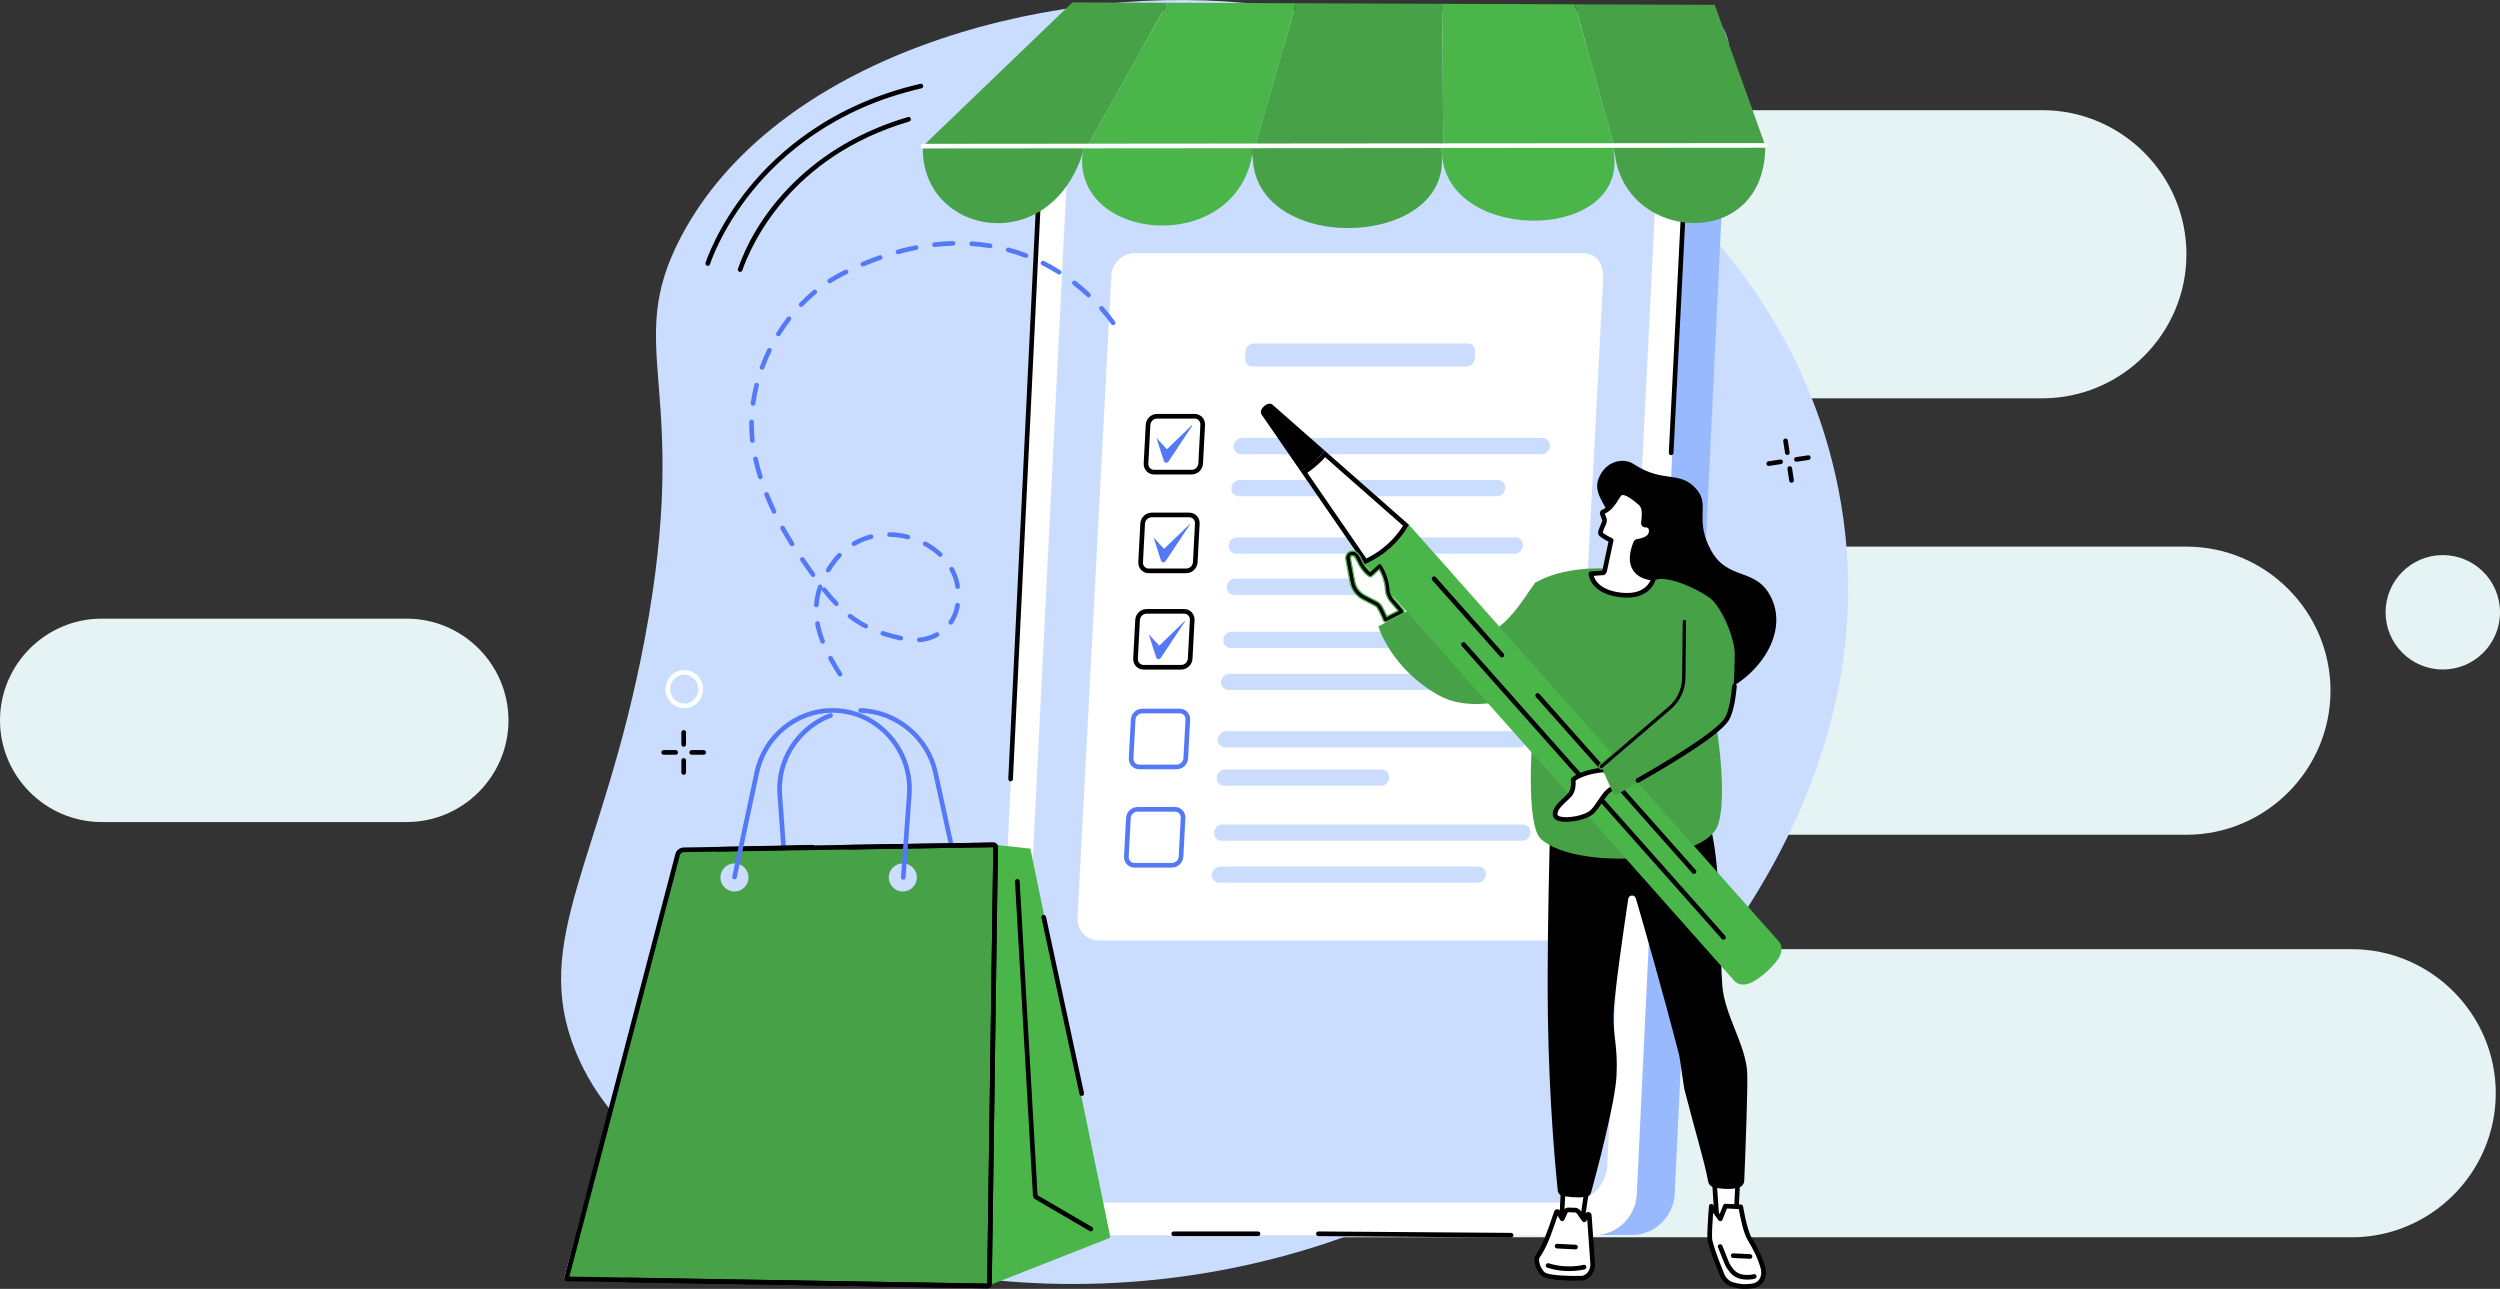 <?xml version="1.0" encoding="UTF-8"?>
<!DOCTYPE svg PUBLIC "-//W3C//DTD SVG 1.1//EN" "http://www.w3.org/Graphics/SVG/1.1/DTD/svg11.dtd">
<!-- Creator: CorelDRAW 2020 (64-Bit Versión de evaluación) -->
<svg xmlns="http://www.w3.org/2000/svg" xml:space="preserve" width="140.269mm" height="72.314mm" version="1.1" style="shape-rendering:geometricPrecision; text-rendering:geometricPrecision; image-rendering:optimizeQuality; fill-rule:evenodd; clip-rule:evenodd"
viewBox="0 0 13726.25 7076.33"
 xmlns:xlink="http://www.w3.org/1999/xlink"
 xmlns:xodm="http://www.corel.com/coreldraw/odm/2003">
 <rect x="0" y="0" width="13726.25" height="7076.33" fill="#333333" stroke="none"/>
 <defs>
  <style type="text/css">
   <![CDATA[
    .str0 {stroke:#47A147;stroke-width:7.46;stroke-miterlimit:10}
    .str1 {stroke:#4AB549;stroke-width:7.46;stroke-miterlimit:10}
    .fil0 {fill:#E5F3F5}
    .fil2 {fill:black;fill-rule:nonzero}
    .fil5 {fill:#47A147;fill-rule:nonzero}
    .fil6 {fill:#4AB549;fill-rule:nonzero}
    .fil7 {fill:#5479F7;fill-rule:nonzero}
    .fil4 {fill:#99B9FF;fill-rule:nonzero}
    .fil1 {fill:#CADDFF;fill-rule:nonzero}
    .fil3 {fill:white;fill-rule:nonzero}
   ]]>
  </style>
 </defs>
 <g id="Capa_x0020_1">
  <g id="_2086707927696">
   <path class="fil0" d="M13412.18 3047.68c173.46,0 314.07,140.61 314.07,314.08 0,173.46 -140.61,314.07 -314.07,314.07 -173.46,0 -314.07,-140.61 -314.07,-314.07 0,-173.47 140.61,-314.08 314.07,-314.08zm-8154.33 2163.64l7654.14 0c435.04,0 790.99,355.95 790.99,791l0 0c0,435.06 -355.95,791.01 -790.99,791.01l-7654.14 0c-435.04,0 -790.99,-355.95 -790.99,-791.01l0 0c0,-435.05 355.95,-791 790.99,-791zm-907.32 -2210.16l7654.14 0c435.04,0 790.99,355.95 790.99,791.01l0 0c0,435.05 -355.95,791 -790.99,791l-7654.14 0c-435.04,0 -790.99,-355.95 -790.99,-791l0 0c0,-435.06 355.95,-791.01 790.99,-791.01zm2233.44 -2396.28l4629.68 0c435.06,0 791.01,355.95 791.01,791l0 0c0,435.06 -355.95,791.01 -791.01,791.01l-4629.68 0c-435.06,0 -791.01,-355.95 -791.01,-791.01l0 0c0,-435.05 355.95,-791 791.01,-791zm-2245.06 1558.74c173.46,0 314.07,140.61 314.07,314.07 0,173.47 -140.61,314.07 -314.07,314.07 -173.47,0 -314.08,-140.6 -314.08,-314.07 0,-173.46 140.61,-314.07 314.08,-314.07zm-3780.56 1233.03l1675.09 0c307.09,0 558.35,251.26 558.35,558.35l0 0.02c0,307.09 -251.26,558.35 -558.35,558.35l-1675.09 0c-307.09,0 -558.35,-251.26 -558.35,-558.35l0 -0.02c0,-307.09 251.26,-558.35 558.35,-558.35z"/>
   <g>
    <path class="fil1" d="M10093.48 2683.75c-318,-1610.1 -1917.98,-2544.13 -3265.43,-2668.24 -1116.36,-102.85 -2574.25,303.6 -3089.53,1285.84 -324.03,617.67 65.23,813.81 -199.82,2213.34 -229.38,1211.34 -630.99,1645.02 -376.48,2262.41 208.07,504.74 694.41,743.48 1005.26,896.05 1225.27,601.47 3086.53,530.88 4426.49,-566.25 313.57,-256.78 1859.14,-1601.84 1499.51,-3423.16z"/>
    <path class="fil2" d="M4063.68 1492.79c-1.36,0 -2.81,-0.23 -4.17,-0.71 -6.63,-2.31 -10.22,-9.61 -7.92,-16.24 40.94,-117.31 126.19,-293.45 300.05,-466.45 170.71,-169.82 383.81,-293.25 633.44,-366.84 6.72,-1.99 13.88,1.87 15.84,8.64 2.04,6.76 -1.89,13.87 -8.61,15.86 -653.3,192.61 -866.74,674.19 -916.53,817.18 -1.89,5.28 -6.82,8.57 -12.1,8.57z"/>
    <path class="fil2" d="M3886.08 1459.74c-1.28,0 -2.56,-0.19 -3.82,-0.6 -6.75,-2.08 -10.49,-9.24 -8.45,-15.96 0.61,-1.93 61.91,-194.82 237.22,-411.02 161.67,-199.35 456.43,-460.4 942.42,-572 6.89,-1.57 13.71,2.7 15.31,9.58 1.55,6.87 -2.72,13.72 -9.63,15.3 -478.82,109.99 -769.05,366.97 -928.29,563.22 -172.23,212.4 -231.99,400.61 -232.6,402.48 -1.7,5.48 -6.72,8.98 -12.16,8.98z"/>
    <path class="fil2" d="M3753.86 4100c-7.07,0 -12.77,-5.72 -12.77,-12.78l0 -66.05c0,-7.05 5.71,-12.76 12.77,-12.76 6.99,0 12.76,5.71 12.76,12.76l0 66.05c0,7.06 -5.77,12.78 -12.76,12.78z"/>
    <path class="fil2" d="M3753.86 4253.87c-7.07,0 -12.77,-5.72 -12.77,-12.77l0 -66.06c0,-7.05 5.71,-12.78 12.77,-12.78 6.99,0 12.76,5.73 12.76,12.78l0 66.06c0,7.05 -5.77,12.77 -12.76,12.77z"/>
    <path class="fil2" d="M3709.92 4143.9l-66.05 0c-7.07,0 -12.78,-5.71 -12.78,-12.78 0,-7.05 5.71,-12.75 12.78,-12.75l66.05 0c7.08,0 12.78,5.71 12.78,12.75 0,7.08 -5.71,12.78 -12.78,12.78z"/>
    <path class="fil2" d="M3863.78 4143.9l-66.08 0c-7.07,0 -12.76,-5.71 -12.76,-12.78 0,-7.05 5.7,-12.75 12.76,-12.75l66.08 0c7.07,0 12.77,5.71 12.77,12.75 0,7.08 -5.71,12.78 -12.77,12.78z"/>
    <path class="fil2" d="M9813.44 2498.27c-6.21,0 -11.66,-4.53 -12.59,-10.87l-9.97 -65.31c-1.02,-6.97 3.76,-13.47 10.73,-14.54 6.99,-1.04 13.55,3.74 14.56,10.73l9.87 65.31c1.12,6.97 -3.74,13.48 -10.73,14.54 -0.59,0.11 -1.28,0.15 -1.87,0.15z"/>
    <path class="fil2" d="M9836.44 2650.39c-6.21,0 -11.68,-4.52 -12.61,-10.86l-9.87 -65.29c-1.02,-6.99 3.74,-13.48 10.73,-14.54 6.91,-1.1 13.45,3.74 14.56,10.71l9.87 65.31c1.02,6.97 -3.74,13.48 -10.73,14.54 -0.67,0.1 -1.28,0.14 -1.95,0.14z"/>
    <path class="fil2" d="M9711.27 2558.13c-6.22,0 -11.66,-4.53 -12.59,-10.84 -1.02,-6.97 3.74,-13.49 10.73,-14.55l65.31 -9.89c6.97,-1.05 13.45,3.74 14.54,10.73 1.04,6.97 -3.74,13.47 -10.73,14.53l-65.31 9.89c-0.67,0.1 -1.26,0.14 -1.95,0.14z"/>
    <path class="fil2" d="M9863.41 2535.1c-6.21,0 -11.65,-4.53 -12.58,-10.84 -1.1,-6.97 3.74,-13.49 10.73,-14.55l65.3 -9.88c6.89,-1.04 13.45,3.74 14.46,10.73 1.12,6.97 -3.73,13.48 -10.62,14.54l-65.31 9.87c-0.69,0.1 -1.36,0.14 -1.98,0.14z"/>
    <path class="fil3" d="M3720.91 3699.41l0.09 0 -0.09 0zm36.34 4.93c-10.63,0 -21.19,2.26 -31.16,6.72 -39.25,17.61 -57.04,64.58 -39.76,104.7 8.44,19.58 23.83,34.53 43.44,42.13 19.07,7.44 39.91,6.89 58.64,-1.52 39.19,-17.61 57.06,-64.58 39.78,-104.7 -8.51,-19.56 -23.94,-34.53 -43.43,-42.13 -8.94,-3.47 -18.22,-5.21 -27.51,-5.21zm0 184.3c-12.43,0 -24.85,-2.31 -36.76,-6.95 -25.98,-10.09 -46.39,-29.9 -57.57,-55.8 -22.81,-52.87 0.85,-114.83 52.72,-138.13 25.02,-11.22 52.87,-11.96 78.4,-2.03 25.98,10.09 46.39,29.92 57.57,55.82 22.81,52.85 -0.85,114.81 -52.72,138.11 -13.36,5.97 -27.5,8.97 -41.64,8.97z"/>
    <path class="fil4" d="M8958.89 6780.76l-3072.17 0c-130.7,0 -236.61,-106.83 -236.61,-238.62l299.54 -6263.41c0,-131.78 105.91,-238.63 236.61,-238.63l3072.14 0c130.7,0 236.62,106.85 236.62,238.63l-299.52 6263.41c0,131.79 -105.92,238.62 -236.61,238.62z"/>
    <path class="fil3" d="M9031.08 5630l-43.75 914.52c0,131.21 -106.02,237.59 -236.71,237.59l-3072.06 0c-130.78,0 -236.69,-106.38 -236.69,-237.59l299.52 -6252.18c0,-131.2 105.91,-237.58 236.61,-237.58l3072.16 0c130.68,0 236.61,106.38 236.61,237.58l-255.68 5337.66z"/>
    <path class="fil2" d="M6907.14 6786.73l-462.9 0c-7.07,0 -12.78,-5.71 -12.78,-12.76 0,-7.07 5.71,-12.77 12.78,-12.77l462.9 0c6.99,0 12.77,5.71 12.77,12.77 0,7.06 -5.78,12.76 -12.77,12.76z"/>
    <path class="fil2" d="M8296.82 6794.64c-0.08,0 -0.08,0 -0.08,0l-1058.22 -7.92c-7.07,-0.04 -12.77,-5.81 -12.69,-12.86 0.08,-7.03 5.79,-12.67 12.78,-12.67l0.08 0 1058.22 7.9c7.07,0.06 12.69,5.81 12.69,12.88 -0.08,7.01 -5.79,12.67 -12.78,12.67z"/>
    <path class="fil2" d="M5548.82 4290.01c-0.26,0 -0.45,0 -0.69,-0.02 -6.99,-0.32 -12.43,-6.31 -12.09,-13.37l192.59 -3993.02c0,-137.44 111.86,-249.75 249.37,-249.75l3072.16 0c137.5,0 249.37,112.31 249.37,250.36l-111.36 2203.03c-0.42,7.05 -6.21,12.49 -13.45,12.1 -7.07,-0.35 -12.43,-6.34 -12.09,-13.39l111.44 -2202.39c-0.08,-123.33 -100.47,-224.18 -223.91,-224.18l-3072.16 0c-123.45,0 -223.84,100.85 -223.84,224.82l-192.67 3993.63c-0.34,6.84 -5.97,12.16 -12.67,12.16z"/>
    <path class="fil1" d="M8608.95 6603.08l-2805.49 0c-119.36,0 -216.17,-97.14 -216.17,-216.97l295.78 -5920.79c0,-119.81 96.71,-216.95 216.1,-216.95l2805.49 0c119.37,0 216.1,97.14 216.1,216.95l-295.72 5920.79c0,119.83 -96.71,216.97 -216.08,216.97z"/>
    <polygon class="fil5" points="5888,13 5067.17,802.26 5971.03,801.51 6411.11,15.02 "/>
    <polygon class="fil6" points="6411.11,15.02 5971.03,801.51 6891.98,800.76 7115.57,17.74 "/>
    <polygon class="fil5" points="9691.87,798.42 9415.06,26.63 8646.84,23.66 8861.73,799.11 "/>
    <polygon class="fil5" points="7115.57,17.74 6891.98,800.76 7924.77,799.91 7917.52,20.83 "/>
    <polygon class="fil6" points="8646.84,23.66 7917.52,20.83 7924.77,799.91 8861.73,799.11 "/>
    <path class="fil6" d="M5953.56 801.53c-1.69,8.12 -3.05,16.33 -4.34,24.47 0.17,-0.34 0.32,-0.68 0.51,-1.04 -0.34,1.28 -0.59,2.54 -0.93,3.85 -1.87,11.23 -3.85,22.32 -7.34,32.89 -24.68,465.06 826.99,539.92 933.33,-5.23 0,-18.35 0,-37.09 0,-55.72l-921.24 0.77z"/>
    <path class="fil5" d="M6871.89 800.76c0,18.63 0,37.37 0,55.72 8.51,-5.93 4.7,-11.8 6.06,-17.9 -17.03,570.19 1114.15,534.93 1035.22,-9.08 0.95,11.38 2.98,22.39 4.85,33.25 0,-21.36 -1.71,-42.62 -5.26,-62.84l-1040.87 0.85z"/>
    <path class="fil5" d="M8853.91 799.11c4.51,18.6 9.52,37.41 13.95,56.63 67.26,481.29 829.36,521.64 824,-57.32l-837.95 0.69z"/>
    <path class="fil6" d="M7914.44 799.91c3.49,20.23 3.92,41.48 3.92,62.84 53.55,483.7 1039.83,459.55 938.85,-42.33 3.23,12.05 6.8,23.79 10.65,35.33 -4.43,-19.22 -9.44,-38.03 -13.95,-56.63l-939.47 0.79z"/>
    <path class="fil5" d="M5067.17 802.26c-17.28,486.87 700.2,627.4 882.06,23.75 1.28,-8.14 2.64,-16.35 4.34,-24.47l-886.39 0.72z"/>
    <path class="fil3" d="M5067.17 815.04c-7.07,0 -12.77,-5.71 -12.77,-12.75 0,-7.08 5.71,-12.78 12.77,-12.78l4624.7 -3.84c7.08,0 12.76,5.71 12.76,12.75 0,7.06 -5.69,12.78 -12.76,12.78l-4624.7 3.84 0 0z"/>
    <path class="fil3" d="M6031.79 5163.55l2456.68 0c67.6,0 125.33,-56.05 128.98,-125.15l184.59 -3501.49c3.15,-93.79 -38.22,-147.12 -114.5,-147.12l-2456.76 0c-60.71,0 -114.95,45.35 -127.89,106.94l-186.88 3541.66c-3.66,69.1 48.19,125.15 115.77,125.15z"/>
    <path class="fil2" d="M6352.63 2298.13c-19.07,0 -35.42,16.03 -36.52,35.73l-11.18 211.24c-0.41,9.46 2.64,18.26 8.86,24.76 5.89,6.21 13.97,9.63 22.67,9.63l206.55 0c19.15,0 35.5,-16.03 36.52,-35.74l11.16 -211.23c0.5,-9.46 -2.64,-18.26 -8.78,-24.78 -5.87,-6.2 -13.95,-9.61 -22.73,-9.61l-206.55 0zm190.38 306.89l-206.55 0c-15.76,0 -30.41,-6.23 -41.22,-17.57 -11.07,-11.66 -16.62,-27.18 -15.76,-43.7l11.16 -211.23c1.7,-33.05 29.55,-59.95 61.99,-59.95l206.55 0c15.84,0 30.49,6.24 41.22,17.57 11.07,11.65 16.67,27.17 15.84,43.71l-11.18 211.24c-1.78,33.05 -29.61,59.92 -62.05,59.92z"/>
    <path class="fil7" d="M6543.16 2334.89c1.79,-1.68 4.43,0.53 3.07,2.53l-131.55 197.82c-7.74,8.99 -21.72,6.27 -24.69,-4.78l-40.62 -126.21 57.73 62.42 136.06 -131.79z"/>
    <path class="fil2" d="M6323.07 2840.12c-19.16,0 -35.49,16.03 -36.53,35.73l-11.15 211.23c-0.51,9.47 2.64,18.27 8.78,24.77 5.86,6.21 13.95,9.63 22.72,9.63l206.47 0c19.16,0 35.5,-16.03 36.63,-35.76l11.07 -211.21c0.51,-9.46 -2.55,-18.26 -8.78,-24.78 -5.89,-6.2 -13.97,-9.61 -22.75,-9.61l-206.46 0zm190.29 306.91l-206.47 0c-15.84,0 -30.48,-6.25 -41.3,-17.59 -10.99,-11.65 -16.6,-27.17 -15.75,-43.71l11.16 -211.21c1.79,-33.05 29.53,-59.95 62.06,-59.95l206.46 0c15.84,0 30.49,6.26 41.3,17.59 10.99,11.64 16.62,27.16 15.76,43.69l-11.15 211.23c-1.71,33.06 -29.56,59.95 -62.08,59.95z"/>
    <path class="fil7" d="M6530.06 2879.18c1.45,-1.33 3.58,0.43 2.47,2.04l-133.66 200.92c-7.68,8.97 -21.64,6.28 -24.62,-4.79l-40.61 -126.19 57.73 62.42 138.7 -134.4z"/>
    <path class="fil2" d="M6295.14 3369.38c-19.15,0 -35.48,16.05 -36.52,35.73l-11.15 211.26c-0.52,9.44 2.55,18.24 8.77,24.76 5.87,6.19 13.98,9.63 22.73,9.63l206.47 0c19.15,0 35.5,-16.03 36.52,-35.75l11.18 -211.24c0.51,-9.46 -2.66,-18.24 -8.78,-24.76 -5.89,-6.21 -13.97,-9.63 -22.73,-9.63l-206.49 0zm190.3 306.92l-206.47 0c-15.82,0 -30.49,-6.26 -41.3,-17.59 -10.97,-11.64 -16.6,-27.16 -15.75,-43.69l11.16 -211.24c1.7,-33.05 29.55,-59.92 62.05,-59.92l206.49 0c15.82,0 30.47,6.23 41.3,17.59 10.97,11.64 16.6,27.16 15.75,43.66l-11.16 211.26c-1.7,33.05 -29.55,59.93 -62.07,59.93z"/>
    <path class="fil3" d="M6461.26 4210.73l-206.54 0c-25.8,0 -45.65,-21.41 -44.2,-47.81l11.07 -211.26c1.44,-26.4 23.51,-47.83 49.3,-47.83l206.56 0c25.87,0 45.62,21.43 44.26,47.83l-11.16 211.26c-1.36,26.4 -23.5,47.81 -49.3,47.81z"/>
    <path class="fil7" d="M6270.89 3916.59c-19.07,0 -35.51,16.03 -36.52,35.76l-11.16 211.21c-0.43,9.47 2.64,18.27 8.86,24.79 5.87,6.19 13.95,9.61 22.65,9.61l206.54 0c19.08,0 35.51,-16.03 36.53,-35.74l11.15 -211.23c0.51,-9.46 -2.63,-18.26 -8.75,-24.77 -5.89,-6.21 -13.97,-9.63 -22.73,-9.63l-206.56 0zm190.37 306.92l-206.54 0c-15.84,0 -30.41,-6.23 -41.22,-17.59 -11.08,-11.64 -16.6,-27.16 -15.76,-43.69l11.18 -211.23c1.7,-33.05 29.53,-59.93 61.97,-59.93l206.56 0c15.82,0 30.47,6.24 41.2,17.57 11.07,11.65 16.69,27.16 15.84,43.71l-11.16 211.21c-1.78,33.06 -29.64,59.95 -62.08,59.95z"/>
    <path class="fil3" d="M6435.12 4750.63l-206.55 0c-25.79,0 -45.64,-21.41 -44.18,-47.83l11.14 -211.23c1.38,-26.43 23.42,-47.84 49.3,-47.84l206.46 0c25.9,0 45.65,21.41 44.29,47.84l-11.16 211.23c-1.36,26.42 -23.4,47.83 -49.3,47.83z"/>
    <path class="fil7" d="M6244.83 4456.5c-19.16,0 -35.49,16.02 -36.61,35.73l-11.07 211.23c-0.51,9.47 2.55,18.27 8.77,24.77 5.87,6.21 13.96,9.65 22.65,9.65l206.55 0c19.15,0 35.5,-16.05 36.52,-35.76l11.18 -211.23c0.51,-9.46 -2.64,-18.26 -8.78,-24.76 -5.87,-6.22 -13.97,-9.63 -22.75,-9.63l-206.46 0zm190.29 306.91l-206.55 0c-15.75,0 -30.38,-6.25 -41.22,-17.58 -10.99,-11.64 -16.6,-27.16 -15.75,-43.7l11.16 -211.23c1.7,-33.05 29.53,-59.95 62.06,-59.95l206.46 0c15.84,0 30.49,6.26 41.22,17.59 11.07,11.65 16.69,27.17 15.84,43.69l-11.15 211.23c-1.79,33.06 -29.54,59.95 -62.08,59.95z"/>
    <path class="fil7" d="M6503.57 3410.58c1.37,-1.36 3.5,0.42 2.49,2.03l-133.68 200.92c-7.74,8.98 -21.64,6.28 -24.6,-4.79l-40.71 -126.18 57.81 62.41 138.69 -134.39z"/>
    <path class="fil1" d="M8050.93 2012.43l-1173.49 0c-24.2,0 -42.74,-20.02 -41.38,-44.71l1.96 -37.26c1.27,-24.71 21.87,-44.74 46.06,-44.74l1173.58 0c24.09,0 42.66,20.03 41.37,44.74l-1.95 37.26c-1.36,24.69 -21.96,44.71 -46.15,44.71z"/>
    <path class="fil1" d="M8463.88 2494.08l-1650.14 0c-24.09,0 -42.66,-20.03 -41.28,-44.73 1.26,-24.7 21.88,-44.73 46.05,-44.73l1650.03 0c24.18,0 42.74,20.03 41.38,44.73 -1.28,24.7 -21.88,44.73 -46.05,44.73z"/>
    <path class="fil1" d="M8218.66 2724.66l-1416.82 0c-24.11,0 -42.66,-20.03 -41.38,-44.73 1.36,-24.7 21.96,-44.73 46.13,-44.73l1416.76 0c24.17,0 42.66,20.03 41.38,44.73 -1.28,24.7 -21.96,44.73 -46.07,44.73z"/>
    <path class="fil1" d="M8315.63 3040.08l-1528.71 0c-24.17,0 -42.66,-20.03 -41.37,-44.73 1.27,-24.7 21.98,-44.73 46.06,-44.73l1528.71 0c24.17,0 42.66,20.03 41.38,44.73 -1.28,24.7 -21.98,44.73 -46.07,44.73z"/>
    <path class="fil1" d="M7636.73 3266.35l-859.94 0c-24.17,0 -42.73,-20.02 -41.35,-44.75 1.25,-24.68 21.87,-44.7 46.05,-44.7l859.91 0c24.19,0 42.66,20.02 41.38,44.7 -1.26,24.73 -21.96,44.75 -46.05,44.75z"/>
    <path class="fil1" d="M8407.75 3557.84l-1650.01 0c-24.19,0 -42.76,-20 -41.39,-44.7 1.27,-24.71 21.98,-44.73 46.06,-44.73l1650.12 0c24.09,0 42.66,20.02 41.38,44.73 -1.36,24.7 -21.96,44.7 -46.16,44.7z"/>
    <path class="fil1" d="M8162.55 3788.44l-1416.74 0c-24.19,0 -42.73,-20.03 -41.37,-44.73 1.28,-24.7 21.88,-44.71 46.05,-44.71l1416.76 0c24.17,0 42.66,20.01 41.37,44.71 -1.27,24.7 -21.89,44.73 -46.07,44.73z"/>
    <path class="fil1" d="M8343.9 4103.84l-1616.59 0c-24.08,0 -42.66,-20 -41.37,-44.71 1.36,-24.7 21.98,-44.72 46.15,-44.72l1616.49 0c24.19,0 42.75,20.02 41.39,44.72 -1.28,24.71 -21.89,44.71 -46.07,44.71z"/>
    <path class="fil1" d="M7581.48 4314.39l-859.94 0c-24.17,0 -42.74,-20.02 -41.37,-44.73 1.27,-24.7 21.87,-44.73 46.06,-44.73l859.92 0c24.19,0 42.66,20.03 41.37,44.73 -1.27,24.71 -21.96,44.73 -46.04,44.73z"/>
    <path class="fil1" d="M8357.27 4616.38l-1650.12 0c-24.09,0 -42.66,-20.02 -41.37,-44.73 1.36,-24.7 21.96,-44.72 46.15,-44.72l1650.04 0c24.17,0 42.73,20.02 41.37,44.72 -1.28,24.71 -21.9,44.73 -46.07,44.73z"/>
    <path class="fil1" d="M8111.98 4846.96l-1416.74 0c-24.09,0 -42.66,-20.01 -41.38,-44.71 1.36,-24.72 21.98,-44.75 46.16,-44.75l1416.73 0c24.17,0 42.67,20.03 41.38,44.75 -1.36,24.7 -21.96,44.71 -46.15,44.71z"/>
    <polygon class="fil3" points="8584.6,6491.78 8572.94,6722.92 8684.3,6721.74 8717.51,6498.48 "/>
    <path class="fil2" d="M8596.69 6505.17l-10.3 204.84 86.95 -0.92 29.45 -198.56 -106.1 -5.36zm-23.75 230.52c-3.49,0 -6.82,-1.41 -9.2,-3.92 -2.47,-2.54 -3.74,-5.95 -3.58,-9.49l11.66 -231.14c0.34,-7.06 6.48,-12.44 13.37,-12.11l132.99 6.71c3.58,0.18 6.91,1.86 9.2,4.65 2.3,2.8 3.34,6.42 2.73,9.99l-33.11 223.27c-0.93,6.19 -6.21,10.82 -12.52,10.88l-111.46 1.16 -0.08 0z"/>
    <path class="fil3" d="M8686.19 7017.61c-45.56,2.53 -170.47,0 -205.2,-17.31 -30.57,-15.16 -54.93,-80.68 -37.89,-103.86 42.56,-57.95 74.67,-160.57 102,-240.65 1.62,-4.55 7.74,-5.16 10.22,-1.04l21.88 37.04 19.41 -41.18c3.07,-4.55 8.09,-7.38 13.55,-7.62l38.98 1.24c8.94,-0.36 18.14,8.74 23.08,17.16l26.23 36.5 17.12 -27.87c2.81,-4.67 9.96,-2.93 10.38,2.56l19.07 271.1c-1.27,43.33 -32.44,72.37 -58.82,73.92z"/>
    <path class="fil2" d="M8552.24 6674.64c-1.18,3.39 -2.38,6.8 -3.49,10.27 -26.21,77.55 -55.92,165.44 -95.35,219.08 -2.89,3.98 -4.85,14.48 -0.85,31.1 5.78,23.93 20.43,46.98 34.14,53.8 29.89,14.89 147.29,18.82 198.73,15.93 18.3,-1.04 45.46,-23.26 46.82,-60.88l-17.46 -248.21 -5.46 8.82c-2.21,3.66 -6.12,5.93 -10.38,6.1 -4.16,0.14 -8.33,-1.81 -10.8,-5.3l-26.3 -36.48c-0.26,-0.34 -0.51,-0.69 -0.69,-1.06 -4.08,-7.05 -9.71,-10.8 -11.41,-10.8 -0.17,0 -0.51,0 -0.75,0 -0.09,0 -0.19,0 -0.26,0l-38.31 -1.22c-1.1,0.13 -2.05,0.66 -2.81,1.43l-18.81 40.01c-2.05,4.29 -6.23,7.08 -10.99,7.31 -4.69,0.23 -9.2,-2.17 -11.58,-6.23l-13.97 -23.66zm133.95 342.97l0.08 0 -0.08 0zm-38.68 13.6c-56.93,0 -142.01,-4.42 -172.24,-19.41 -23.93,-11.9 -41.11,-44.1 -47.59,-70.67 -5.28,-21.98 -3.49,-40.54 5.12,-52.25 37.11,-50.45 66.14,-136.36 91.78,-212.15 2.8,-8.53 5.71,-16.92 8.43,-25.06 2.38,-6.89 8.35,-11.61 15.58,-12.35 7.08,-0.75 13.97,2.68 17.71,8.93l9.61 16.31 9.2 -19.4c0.27,-0.6 0.53,-1.14 0.94,-1.69 5.28,-7.88 14.06,-12.81 23.58,-13.24 0.26,0 0.61,0 0.93,0l38.57 1.23c14.31,-0.42 27.16,11.97 33.72,22.92l14.73 20.45 7.08 -11.48c4.16,-6.86 12.24,-10.15 20,-8.26 7.85,1.91 13.45,8.57 14.04,16.6l18.99 271.13c0.1,0.43 0.1,0.86 0.1,1.28 -1.46,49.22 -37.8,84.38 -70.94,86.25 -9.71,0.51 -23.42,0.85 -39.35,0.85z"/>
    <path class="fil2" d="M8615.76 6978.85c-33.97,0 -75.45,-4.25 -119.79,-18.3 -6.72,-2.13 -10.48,-9.36 -8.35,-16.09 2.21,-6.72 9.36,-10.4 16.09,-8.27 101.23,32.19 189.27,8.69 190.13,8.43 6.81,-1.87 13.88,2.13 15.75,8.96 1.87,6.7 -2.13,13.77 -8.86,15.66 -2.29,0.68 -35.59,9.61 -84.97,9.61z"/>
    <path class="fil2" d="M8650.49 6859.73c-0.23,0 -0.42,-0.02 -0.67,-0.02l-101.4 -5.12c-7,-0.36 -12.44,-6.36 -12.1,-13.41 0.33,-7.03 6.46,-12.5 13.35,-12.1l101.43 5.12c7.07,0.34 12.51,6.36 12.09,13.39 -0.34,6.83 -5.95,12.14 -12.7,12.14z"/>
    <polygon class="fil3" points="9407.83,6410.67 9426.56,6691.01 9530.87,6692.64 9544.74,6417.59 "/>
    <path class="fil2" d="M9438.56 6678.44l80.19 1.23 12.61 -249.97 -109.83 -5.54 17.03 254.28zm92.31 26.98c-0.11,0 -0.11,0 -0.19,0l-104.29 -1.63c-6.64,-0.1 -12.11,-5.27 -12.52,-11.9l-18.83 -280.34c-0.24,-3.64 1.12,-7.23 3.67,-9.81 2.54,-2.6 6.12,-3.98 9.69,-3.8l137.02 6.88c6.97,0.37 12.41,6.36 12.07,13.41l-13.88 275.06c-0.34,6.81 -5.95,12.13 -12.75,12.13z"/>
    <path class="fil3" d="M9395.91 6623c0,0 -10.38,123.36 -8.78,173.33 1.19,35.79 44.63,145.83 69.15,205.59 10.14,24.52 32.68,44.28 55.84,50.74 43.44,12.27 64.8,12.87 105.68,8.27 55.01,-6.14 74.41,-55.27 60.8,-103.87 -12.7,-44.88 -34.92,-94.65 -72.73,-156.41 -27.32,-44.77 -47.92,-174.29 -47.92,-174.29l-84.8 -4.29 -27.59 69.88 -49.64 -68.94z"/>
    <path class="fil2" d="M9405.96 6658.77c-2.98,40.16 -7.07,104.84 -6.05,137.16 0.85,24.52 25.72,97.83 68.21,201.14 8.33,20.28 27.41,37.65 47.5,43.35 41.37,11.65 61.48,12.24 100.72,7.82 19.08,-2.13 34.07,-10.46 43.17,-24.09 11.07,-16.35 13.52,-39.59 6.72,-63.6 -13.02,-46.44 -35.67,-95.13 -71.26,-153.24 -24.01,-39.33 -42.33,-136.67 -47.94,-168.72l-65.39 -3.31 -24.2 61.37c-1.68,4.34 -5.69,7.41 -10.29,7.99 -4.67,0.57 -9.18,-1.43 -11.91,-5.23l-29.29 -40.63zm173.09 417.56c-21.64,0 -41.45,-3.15 -70.4,-11.4 -27.59,-7.76 -52.8,-30.57 -64.14,-58.16 -31.32,-76.11 -68.96,-174.3 -70.14,-210.02 -1.62,-50.15 8.34,-169.75 8.76,-174.83 0.45,-5.32 4.19,-9.81 9.36,-11.23 5.12,-1.45 10.67,0.51 13.71,4.83l36.01 49.99 18.99 -48.12c2.05,-5.12 6.91,-8.35 12.52,-8.08l84.89 4.27c6.06,0.32 10.99,4.81 11.92,10.76 0.24,1.28 20.52,127.55 46.24,169.63 36.84,60.16 60.37,110.91 74.07,159.6 8.77,31.32 5.12,62.22 -10.12,84.87 -13.47,20 -34.74,32.18 -61.57,35.16 -15.16,1.7 -27.93,2.72 -40.1,2.72z"/>
    <path class="fil2" d="M9435.76 6853.51l0 0 0 0zm0.09 0.02c0,0 0,0 0,0 0,0 0,0 0,0zm159.29 172.16c-14.05,0 -26.3,-1.47 -32.18,-2.56 -25.55,-4.59 -48.62,-18.05 -65.14,-37.99 -12.43,-14.88 -21.45,-28.84 -26.89,-41.45 -9.55,-22 -19.07,-46.79 -26.06,-64.88 -4.51,-11.82 -9.27,-24.05 -10.89,-27.26 -3.42,-4.79 -3.25,-11.5 0.93,-16.05 4.68,-5.25 12.76,-5.65 18.06,-0.93 3.23,2.98 4.25,5.27 15.74,35.07 6.89,17.88 16.25,42.37 25.64,63.83 4.43,10.22 12.41,22.49 23.15,35.42 12.68,15.24 30.39,25.53 49.98,29.1 11.4,2.05 41.12,4.28 60.03,-2.03 6.72,-2.21 13.95,1.36 16.17,8.08 2.22,6.64 -1.36,13.88 -8.08,16.17 -12.43,4.19 -27.23,5.47 -40.44,5.47z"/>
    <path class="fil2" d="M9608.69 6911.49c-0.19,0 -0.43,0 -0.61,0l-92.9 -4.72c-7.06,-0.32 -12.52,-6.34 -12.09,-13.39 0.34,-7.03 6.48,-12.52 13.37,-12.1l92.89 4.69c7.08,0.35 12.44,6.34 12.09,13.41 -0.34,6.81 -5.95,12.11 -12.75,12.11z"/>
    <path class="fil2" d="M8522.71 4171.89c0,0 -31.85,851.09 -24.09,1406.59 6.72,477.71 43.92,860.3 54.21,958.11 1.55,14.85 12.61,26.94 27.26,29.64 28.78,5.34 78.83,11.88 127.55,5.22 13.52,-1.84 24.68,-11.39 28.34,-24.57 25.79,-94.14 131.8,-487.99 139.46,-640.11 8.25,-164.87 -19.15,-207.69 -15.75,-342.22 2.54,-100.73 54.32,-456.82 80.11,-629.44 3.4,-22.71 35.25,-24.9 41.63,-2.89 46.84,160.07 146.37,505.97 237.89,860.45 4.69,18.17 24.7,172.07 29.29,189.97 56.61,221.41 111.54,399.44 129.66,503.07 2.98,16.78 15.84,30.15 32.46,33.72 32.1,6.85 86.23,14.33 135.21,1.53 17.6,-4.61 30.04,-20.48 30.81,-38.67 4.67,-112.82 21.69,-532.21 15.66,-603.1 -12.86,-152.01 -123.11,-306.61 -136.22,-468.02 -13.02,-161.45 -5.04,-564.54 -51.09,-808.89 -46.15,-244.33 -146.71,-521.3 -146.71,-521.3l-735.69 90.92z"/>
    <path class="fil2" d="M8970.55 2548.4c-58.42,-38.61 -155.98,-17.82 -193.52,79.14 -30.66,79.22 37.96,140.37 55.33,198.79 56.19,188.96 -125.66,592.26 -2.13,798.17 98.6,164.29 372.75,285.45 609.28,183 224.86,-97.42 377.77,-331.87 286.49,-523.82 -81.98,-172.52 -236.85,-90.94 -330.94,-261 -92.82,-167.67 -7.66,-246.6 -75.51,-330.54 -92.73,-114.79 -183.33,-34.33 -349,-143.73z"/>
    <path class="fil3" d="M9285.22 4531.32c-1.87,0 -3.66,-0.41 -5.45,-1.22 -154.17,-72.53 -191.9,-224.75 -193.44,-231.19 -1.62,-6.86 2.64,-13.73 9.45,-15.35 6.82,-1.64 13.79,2.58 15.41,9.44 0.34,1.47 36.71,146.82 179.49,213.98 6.29,3 9.1,10.61 6.03,17.01 -2.13,4.61 -6.72,7.33 -11.49,7.33z"/>
    <path class="fil5" d="M8443.52 3202.03c-2.38,-6.21 -10.65,-7.45 -14.81,-2.21 -62.59,79.63 -185.11,324.08 -391.85,306.57 -217.77,-18.47 -307.87,-152.13 -307.87,-152.13l-161 85.14c0,0 70.16,235.88 337.08,381.08 272.38,148.2 735.19,-117.82 735.19,-117.82l-196.75 -500.64z"/>
    <path class="fil5" d="M8428.96 3200.21c176.85,-106.47 493.38,-97.5 650.81,-25.52 279.26,127.69 439.33,1142.68 350.01,1361.51 -81.48,199.82 -775.64,242.29 -968.31,71.32 -82.14,-72.82 -54.83,-507.32 -40.44,-680.95 4.43,-52.77 6.64,-105.69 6.72,-158.64l1.2 -567.71z"/>
    <path class="fil6" d="M7493.25 3098.89l243.33 -216.91 2031.3 2288.49c21.64,24.35 17.05,67.33 -12.25,104.93 -35.08,45.05 -76.96,82.4 -125.68,112.01 -40.69,24.72 -83.85,24.3 -105.49,-0.02l-2031.21 -2288.5z"/>
    <path class="fil2" d="M9301.07 4798.31c-3.49,0 -7.08,-1.44 -9.55,-4.31l-858.55 -967.25c-4.7,-5.28 -4.17,-13.35 1.01,-18.03 5.36,-4.7 13.39,-4.19 18.06,1.08l858.55 967.27c4.7,5.28 4.19,13.35 -1.1,18.02 -2.38,2.18 -5.44,3.23 -8.43,3.23z"/>
    <path class="fil2" d="M8246.16 3609.87c-3.49,0 -6.99,-1.47 -9.52,-4.31l-372.67 -419.83c-4.7,-5.28 -4.17,-13.35 1.1,-18.04 5.28,-4.67 13.29,-4.18 18.05,1.08l372.57 419.85c4.7,5.28 4.27,13.35 -1.02,18.04 -2.46,2.13 -5.44,3.21 -8.51,3.21z"/>
    <path class="fil2" d="M9462.92 5159.52c-3.57,0 -7.08,-1.45 -9.63,-4.31l-1427.47 -1608.28c-4.7,-5.26 -4.27,-13.35 1.02,-18.02 5.28,-4.72 13.37,-4.21 18.05,1.08l1427.55 1608.27c4.7,5.28 4.19,13.35 -1.1,18.03 -2.48,2.17 -5.44,3.23 -8.43,3.23z"/>
    <path class="fil3" d="M7141.29 2587.59l0.25 0.32c25.54,-13.28 57.55,-39.05 79.86,-58.95 22.3,-19.86 33.63,-32.74 49.81,-56.63l465.13 409.35c-57.74,98.64 -138.89,170.94 -243.34,216.88l-351.72 -510.98z"/>
    <path class="fil2" d="M7141.29 2587.59l0.25 0.32 -0.25 -0.32zm129.92 -115.26c-16.18,23.89 -27.51,36.76 -49.81,56.63 -22.31,19.89 -54.32,45.67 -79.86,58.95l351.46 510.67c104.45,-45.96 185.6,-118.26 243.34,-216.9l-465.13 -409.35zm4.18 37.68l427.99 376.64c-50.23,78.58 -117.91,138.89 -201.6,179.69l-323.89 -470.59c25.13,-16.92 49.39,-37.78 60.53,-47.71 15.69,-13.96 26.49,-24.92 36.97,-38.03z"/>
    <path class="fil2" d="M7213.66 2538.3c-22.33,19.88 -46.58,36.32 -72.12,49.6l-214.99 -312.31c-18.89,-27.51 35.08,-75.67 60.21,-53.62l284.45 250.35c-16.18,23.89 -35.25,46.11 -57.55,65.97z"/>
    <path class="fil3" d="M8807.92 4226.76c0,0 -111.54,6.42 -170.88,53.71 0,0 7.66,46.25 -13.54,77.23 -21.11,30.93 -88.63,69.55 -85.13,115.69 3.42,46.13 162.04,25.12 204.17,-16.76 42.15,-41.9 66.5,-112.23 115.71,-130.08 49.22,-17.88 -50.32,-99.78 -50.32,-99.78z"/>
    <path class="fil2" d="M8650.6 4286.25c1.34,15.73 1.95,51.66 -16.54,78.66 -7.65,11.23 -20,22.64 -33.1,34.71 -24.28,22.41 -51.68,47.8 -49.81,72.81 0.24,3.53 3.89,6.64 10.8,9.22 41.14,15.3 142.11,-4.77 171.56,-34.1 15.16,-15.03 28.36,-34.71 41.12,-53.74 22.06,-32.83 44.87,-66.8 79.28,-79.26 4.75,-1.75 5.02,-3.43 5.1,-3.98 2.21,-12.59 -26.15,-45.83 -55.34,-70.65 -20.94,1.83 -103.61,11.12 -153.08,46.35zm-51.86 225.88c-17.62,0 -33.55,-2.03 -45.64,-6.56 -22.47,-8.38 -26.89,-23.18 -27.51,-31.25 -2.72,-37.31 29.56,-67.15 58.08,-93.46 11.93,-11.07 23.24,-21.55 29.29,-30.38 15.08,-21.94 13.37,-56.47 11.48,-67.93 -0.75,-4.57 1.04,-9.18 4.7,-12.07 61.73,-49.25 173.35,-56.2 178.02,-56.46 3.15,-0.19 6.4,0.83 8.86,2.88 17.47,14.38 74.09,63.95 68.22,97.97 -1.28,7.68 -6.14,18.03 -21.64,23.66 -26.57,9.63 -46.07,38.7 -66.67,69.48 -13.52,20.07 -27.4,40.83 -44.36,57.67 -27.08,26.89 -98.24,46.45 -152.82,46.45z"/>
    <path class="fil5" d="M9097.83 3180.92l147.03 540.19c-0.59,63.84 -28.77,124.3 -77.21,165.88l-375.31 321.86 64.37 147.01c3.57,8.02 13.18,11.25 20.78,6.93 86.76,-49.34 542.42,-311.93 603.91,-415.18 37.8,-63.5 41.62,-241.1 43.22,-355.5 1.12,-84.68 -71.07,-262.51 -140.22,-311.5 -85.72,-58.49 -219.06,-114.04 -286.58,-99.68z"/>
    <path class="fil2 str0" d="M8792.42 4221.62c-3.65,0 -7.23,-1.51 -9.69,-4.45 -4.61,-5.36 -4.02,-13.43 1.34,-18.02l375.22 -321.88c45.65,-39.16 72.22,-96.14 72.81,-156.32l3.15 -308.76c0.08,-7.01 5.79,-12.65 12.78,-12.65l0.08 0c7.07,0.08 12.78,5.84 12.67,12.9l-3.14 308.78c-0.68,67.52 -30.47,131.47 -81.72,175.45l-375.23 321.89c-2.4,2.05 -5.36,3.06 -8.27,3.06z"/>
    <path class="fil2" d="M8993.2 4297.55c-4.43,0 -8.78,-2.31 -11.16,-6.46 -3.49,-6.14 -1.28,-13.93 4.83,-17.41 274.01,-155.4 450.25,-276.64 483.54,-332.62 18.64,-31.28 32.01,-90.07 39.84,-174.75 0.68,-7.02 6.99,-12.19 13.87,-11.55 7.08,0.66 12.27,6.89 11.59,13.9 -8.17,88.51 -22.82,150.89 -43.33,185.47 -46.24,77.63 -293.57,228.7 -492.88,341.76 -2.05,1.14 -4.16,1.66 -6.29,1.66z"/>
    <path class="fil3" d="M9033.29 2882.51c-6.05,0.26 -10.9,-4.85 -10.29,-10.95 3.15,-28.95 12.43,-83.25 -15.33,-107.6 -35.41,-31.22 -94.6,-78.71 -117.5,-49.66 -20.09,25.47 -40.37,77.15 -88.89,96.39 -4.59,1.83 -5.1,8.55 -2.98,13.1l10.14 25.76c2.32,5.1 0.26,16.94 -1.87,22.14 -6.72,16.07 -22.3,49.56 -19.32,56.6 5.87,13.71 58.91,38.18 58.91,38.18l-35.08 163.74c-1.36,6.22 -5.45,16.52 -11.58,14.99l-64.7 4.79c0,0 4,88.75 141.59,113.25 179.83,32.04 203.39,-88.55 203.39,-88.55 0,0 -175.73,-2.78 -99.19,-194.43 1.7,-4.21 5.54,-7.21 9.97,-7.89 17.11,-2.59 64.37,-11.9 73.3,-42.33 9.53,-32.31 -9.71,-48.42 -30.57,-47.53z"/>
    <path class="fil2" d="M9032.79 2869.75l0 0zm-233.12 56.13l0 0zm-49.64 235.79c6.8,23.07 32.52,71.9 128.56,89.01 128.91,22.98 171.3,-36.75 183.91,-64.82 -24.7,-3.61 -69.92,-15.41 -95.62,-53.97 -25.12,-37.78 -24.53,-90.4 1.87,-156.37 3.32,-8.37 10.89,-14.42 19.83,-15.78 34.92,-5.28 58.51,-17.73 63.1,-33.31 3.15,-10.71 2.56,-19.24 -1.7,-24.7 -3.5,-4.39 -9.45,-6.75 -16.18,-6.44 -6.56,0.3 -12.94,-2.32 -17.53,-7.13 -4.51,-4.81 -6.64,-11.35 -5.98,-17.96l0.94 -8.21c3.15,-26.4 8.27,-70.62 -12.01,-88.44 -54.23,-47.75 -79.53,-56.55 -91.18,-55.46 -3.49,0.33 -5.79,1.55 -7.82,4.1 -4.62,5.85 -9.55,13.74 -14.84,22.07 -15.82,25.27 -37.35,59.5 -74.64,76.3l9.6 24.29c4.35,9.53 0.43,25.86 -2.03,31.75 -1.04,2.53 -2.32,5.48 -3.68,8.67 -4.16,9.59 -13.45,31.1 -14.81,39.04 5.36,6.06 28.52,19.85 51.68,30.55 5.36,2.51 8.35,8.43 7.07,14.26l-34.99 163.76c-1.11,4.92 -4.51,16.93 -13.37,22.45 -3.4,2.13 -7.32,3.09 -11.23,2.7l-48.96 3.64zm183.06 119.73c-17.71,0 -37.21,-1.71 -58.93,-5.57 -145.92,-26 -151.96,-121.2 -152.15,-125.26 -0.25,-6.9 4.94,-12.79 11.85,-13.3l63.09 -4.7c0.59,-1.3 1.17,-3.1 1.6,-5.04l32.95 -153.89c-21.45,-10.5 -50.05,-26.61 -55.94,-40.35 -4.08,-9.39 0.35,-22.77 15.61,-58.15 1.36,-3.11 2.53,-5.96 3.57,-8.42 1.34,-3.13 2.38,-10.27 1.87,-12.55l-10.22 -25.74c-2.56,-5.63 -2.83,-12.92 -0.43,-18.91 2.04,-5.02 5.79,-8.82 10.65,-10.75 32.44,-12.85 51.68,-43.51 67.18,-68.13 5.61,-8.93 10.88,-17.37 16.35,-24.29 6.37,-8.02 15.24,-12.78 25.61,-13.72 25.3,-2.29 59.25,16.74 110.44,61.72 30.29,26.67 24.09,79.2 20.42,110.58l-0.51 4.76c13.79,0.3 26.06,6.14 33.99,16.29 9.44,12.05 11.58,28.97 6.03,47.66 -10.38,35.18 -56.87,47.26 -83.69,51.33 -23,57.66 -24.44,102.26 -4.34,132.62 28.27,42.58 91.26,44.29 91.96,44.31 3.74,0.06 7.33,1.8 9.71,4.76 2.38,2.92 3.31,6.76 2.55,10.45 -0.18,1.18 -22.21,104.28 -159.21,104.28z"/>
    <path class="fil3" d="M7402.25 3069.23l22.64 122.79c6.3,38.39 30.63,71.41 65.47,88.87l64.8 33.54c10.73,5.55 17.96,15.28 23.83,25.86 13.02,23.68 28.71,62.09 28.71,62.09l88.62 -44.85c0,0 -34.06,-41.28 -46.82,-54.87 -16.43,-17.39 -28.35,-39.57 -29.55,-63.46 -3.89,-75.93 -44.45,-132.89 -44.45,-132.89l-51.76 47.8c0,0 -35.35,-21.9 -60.96,-79.13 -6.31,-13.99 -13.2,-23.56 -20,-29.97 -17.71,-16.54 -46.15,0.67 -40.52,24.21z"/>
    <path class="fil2 str1" d="M7426.58 3051.24c-2.8,0 -5.1,1.14 -6.11,1.7 -3.85,2.21 -7.34,6.89 -5.79,13.33 0.08,0.23 0.08,0.42 0.17,0.65l22.57 122.79c5.71,34.46 27.66,64.19 58.66,79.77l64.96 33.6c15.05,7.82 23.83,21.47 29.11,31.06 8.69,15.66 18.22,37.13 24.01,50.66l62.16 -31.43c-11.08,-13.18 -28.09,-33.39 -36.1,-41.92 -20.01,-21.17 -31.77,-46.58 -33.04,-71.56 -2.65,-51.26 -22.99,-93.65 -34.41,-113.7l-40.44 37.32c-4.17,3.88 -10.46,4.48 -15.31,1.48 -1.62,-0.99 -39.01,-24.66 -65.92,-84.76 -5.1,-11.34 -10.8,-20.03 -17.11,-25.88 -2.46,-2.36 -5.1,-3.1 -7.42,-3.1zm181.12 363.93c-1.55,0 -3.07,-0.26 -4.53,-0.81 -3.32,-1.26 -5.96,-3.84 -7.32,-7.15 -0.16,-0.36 -15.5,-38.01 -28.09,-60.76 -5.78,-10.58 -11.65,-17.16 -18.49,-20.68l-64.77 -33.54c-38.15,-19.15 -65.23,-55.86 -72.22,-98.13l-22.57 -122.26c-3.66,-16.16 3.49,-32.59 17.98,-40.97 14.46,-8.44 31.67,-6.53 43.75,4.83 8.78,8.16 16.44,19.64 23,34.1 16.52,36.99 37.46,58.25 48.53,67.67l43.86 -40.53c2.72,-2.5 6.29,-3.69 9.95,-3.31 3.66,0.36 6.99,2.3 9.12,5.28 1.7,2.46 42.74,60.9 46.82,139.65 0.93,18.94 10.22,38.57 26.04,55.33 12.96,13.76 46.07,53.81 47.43,55.5 2.48,3 3.49,6.96 2.64,10.74 -0.77,3.8 -3.23,7.03 -6.72,8.77l-88.73 44.88c-1.77,0.91 -3.74,1.38 -5.69,1.38z"/>
    <path class="fil7" d="M5255.31 4800.85c-5.87,0 -11.13,-4.06 -12.41,-10.06l-119.37 -546.95c-40.53,-186.04 -208.26,-324.99 -398.72,-330.35 -7.07,-0.19 -12.61,-6.06 -12.43,-13.12 0.24,-7.05 6.29,-12.63 13.1,-12.41 202.05,5.69 380,153.08 422.98,350.44l119.37 546.95c1.53,6.91 -2.91,13.71 -9.71,15.22 -0.93,0.21 -1.87,0.28 -2.83,0.28z"/>
    <path class="fil7" d="M4309.67 4765.07c-6.64,0 -12.27,-5.12 -12.78,-11.84l-28.19 -387.53c-9.02,-124.85 32.87,-244.1 118.18,-335.76 47.68,-51.31 104.47,-89.6 168.76,-113.79 6.54,-2.46 13.95,0.85 16.43,7.46 2.46,6.6 -0.87,13.97 -7.52,16.45 -60.53,22.79 -113.99,58.89 -159.03,107.27 -80.3,86.42 -119.87,198.83 -111.28,316.53l28.18 387.53c0.5,7.04 -4.78,13.14 -11.83,13.65 -0.34,0.04 -0.61,0.04 -0.93,0.04z"/>
    <path class="fil6" d="M5459.15 4638.4l198.22 20.82 437.71 2126.73c1.1,5.42 -1.87,10.83 -7.08,12.78l-660.78 259.89c-1.28,0.53 28.78,-2422.66 31.93,-2420.22z"/>
    <polygon class="fil3" points="3729.59,4665.51 5449.52,4641.79 5415.91,7040.93 3095.45,7024.65 "/>
    <path class="fil5" d="M5421.35 7060.42c-0.08,0 -0.08,0 -0.17,0l-2311.42 -38.83 610.8 -2329.56c4,-15.22 17.61,-25.9 33.38,-26.17l1700.86 -27.22c2.98,-0.06 6.06,1.14 8.19,3.3 2.1,2.17 3.39,5.12 3.31,8.16l-33.64 2399.15c-0.08,2.98 -1.28,5.89 -3.49,8.02 -2.03,2.03 -4.83,3.14 -7.82,3.14z"/>
    <path class="fil2" d="M3126.21 7009.15l2293.7 38.5 33.61 -2396.21 -1699.42 27.2c-9.95,0.14 -18.64,7.01 -21.19,16.64l-606.71 2313.87zm2295.14 38.5l0 0 0 0zm0 25.53l-0.17 0 -2311.68 -38.82c-3.91,0 -7.57,-1.87 -9.95,-5.01 -2.4,-3.15 -3.17,-7.15 -2.13,-10.99l610.8 -2329.56c5.44,-20.69 24.19,-35.37 45.56,-35.7l1700.86 -27.23c6.22,-0.15 12.78,2.42 17.37,7.05 4.59,4.57 7.15,10.91 7.08,17.37l-33.64 2399.14c-0.08,6.47 -2.72,12.52 -7.31,16.95 -4.53,4.42 -10.48,6.8 -16.78,6.8z"/>
    <path class="fil2" d="M3937.84 4675.7c-6.97,0 -12.67,-5.55 -12.75,-12.5 -0.19,-7.05 5.44,-12.9 12.43,-13.03l523.27 -11.4c7.41,-0.3 12.94,5.44 13.01,12.48 0.19,7.05 -5.36,12.9 -12.43,13.05l-523.27 11.4c-0.08,0 -0.17,0 -0.26,0zm1517.31 -24.3l-0.08 0c0,0 0,0 0.08,0zm-33.8 2421.78l-1982.1 -32.44c-7.05,-0.08 -12.67,-5.95 -12.52,-12.94 0.11,-7.06 5.98,-12.68 12.95,-12.59l1980.23 32.44 33.61 -2396.21 -803.04 12.86c-7.33,-0.1 -12.94,-5.5 -13.04,-12.57 -0.08,-7.05 5.55,-12.86 12.61,-12.98l804.58 -12.88c6.22,-0.15 12.78,2.42 17.37,7.05 4.59,4.57 7.15,10.91 7.08,17.37l-33.64 2399.14c-0.08,6.47 -2.72,12.52 -7.31,16.95 -4.53,4.42 -10.48,6.8 -16.78,6.8z"/>
    <path class="fil1" d="M4032.51 4894.82c-42.55,0 -77.12,-34.62 -77.12,-77.17 0,-42.56 34.57,-77.17 77.12,-77.17 42.58,0 77.16,34.61 77.16,77.17 0,42.55 -34.58,77.17 -77.16,77.17z"/>
    <path class="fil1" d="M4957.07 4894.82c-42.58,0 -77.21,-34.62 -77.21,-77.17 0,-42.56 34.63,-77.17 77.21,-77.17 42.48,0 77.13,34.61 77.13,77.17 0,42.55 -34.65,77.17 -77.13,77.17z"/>
    <path class="fil7" d="M4959.28 4830.31c-0.23,0 -0.59,-0.02 -0.93,-0.04 -6.99,-0.51 -12.35,-6.64 -11.76,-13.67l33.06 -452.74c8.43,-117.74 -30.34,-230.19 -109.09,-316.62 -78.57,-86.35 -185.52,-133.89 -300.96,-133.89 -191.92,0 -360.85,138.97 -401.8,330.44l-122.51 574.33c-1.44,6.91 -8.27,11.32 -15.16,9.83 -6.88,-1.46 -11.31,-8.25 -9.79,-15.16l122.51 -574.35c43.43,-203.18 222.92,-350.65 426.74,-350.65 122.69,0 236.34,50.52 319.87,142.25 83.53,91.65 124.56,210.85 115.71,335.64l-33.11 452.78c-0.51,6.72 -6.14,11.84 -12.78,11.84z"/>
    <path class="fil2" d="M5989.16 6760.69c-2.13,0 -4.34,-0.57 -6.39,-1.75l-299.52 -174.79c-6.83,-3.96 -11.25,-11.05 -11.85,-18.94l-98.58 -1725.76c-0.34,-7.05 5.02,-13.08 12.08,-13.48 6.99,-0.35 13.03,4.99 13.47,12.02l98.41 1724.51 298.84 174.39c6.14,3.55 8.17,11.37 4.62,17.47 -2.4,4.06 -6.64,6.34 -11.08,6.34z"/>
    <path class="fil2" d="M5939.25 6017.24c-5.87,0 -11.16,-4.08 -12.43,-10.08l-208.77 -968.53c-1.52,-6.88 2.91,-13.69 9.8,-15.17 6.89,-1.49 13.71,2.91 15.16,9.79l208.76 968.53c1.55,6.89 -2.89,13.69 -9.8,15.18 -0.83,0.19 -1.76,0.28 -2.72,0.28z"/>
    <path class="fil7" d="M5130.74 1356.14c-6.37,0 -11.9,-4.79 -12.67,-11.31 -0.77,-7.02 4.27,-13.35 11.23,-14.16 34.49,-3.96 69.15,-6.44 102.94,-7.36 6.97,-0.38 12.95,5.36 13.1,12.44 0.26,7.03 -5.36,12.92 -12.35,13.1 -33.19,0.89 -67.07,3.33 -100.79,7.2 -0.51,0.05 -0.94,0.09 -1.47,0.09zm305.41 6.42c-0.67,0 -1.36,-0.06 -2.1,-0.17 -32.87,-5.46 -66.59,-9.35 -100.15,-11.6 -7.06,-0.47 -12.42,-6.55 -11.91,-13.59 0.43,-7.03 6.62,-12.31 13.61,-11.88 34.42,2.29 68.96,6.27 102.6,11.86 6.97,1.15 11.65,7.72 10.56,14.69 -1.03,6.25 -6.48,10.69 -12.61,10.69zm-505.65 33.12c-5.61,0 -10.73,-3.69 -12.25,-9.36 -1.97,-6.79 2.04,-13.84 8.86,-15.73 33.46,-9.29 67.27,-17.33 100.29,-23.89 6.91,-1.39 13.63,3.1 14.99,10.03 1.36,6.91 -3.07,13.63 -10.06,15.01 -32.44,6.44 -65.54,14.35 -98.41,23.47 -1.1,0.3 -2.3,0.46 -3.42,0.46zm702.51 20.24c-1.55,0 -3.06,-0.26 -4.61,-0.85 -31.25,-11.97 -63.5,-22.49 -95.86,-31.25 -6.8,-1.85 -10.8,-8.86 -8.93,-15.66 1.79,-6.81 8.86,-10.85 15.66,-8.98 33.11,8.98 66.25,19.77 98.26,32.02 6.64,2.53 9.87,9.91 7.42,16.51 -1.98,5.08 -6.83,8.21 -11.93,8.21zm-895.18 47.37c-4.93,0 -9.71,-2.93 -11.74,-7.8 -2.72,-6.5 0.24,-13.99 6.81,-16.74 32.01,-13.52 64.28,-26.04 95.96,-37.19 6.63,-2.32 13.95,1.15 16.24,7.8 2.4,6.65 -1.1,13.95 -7.74,16.28 -31.24,10.99 -63.01,23.3 -94.51,36.63 -1.6,0.69 -3.32,1.02 -5.02,1.02zm1077.48 44.16c-2.4,0 -4.7,-0.64 -6.81,-2 -28.53,-17.98 -58.08,-34.69 -87.79,-49.66 -6.38,-3.17 -8.87,-10.85 -5.71,-17.14 3.15,-6.32 10.83,-8.84 17.12,-5.69 30.55,15.35 60.78,32.48 89.99,50.92 5.95,3.76 7.74,11.64 4,17.61 -2.48,3.84 -6.64,5.95 -10.8,5.95zm-1259.51 47.94c-4.26,0 -8.35,-2.07 -10.82,-5.87 -3.82,-5.93 -2.03,-13.84 3.84,-17.65 24.52,-15.76 49.99,-30.25 75.61,-43.09 5.03,-2.46 9.97,-4.91 14.88,-7.33 6.32,-3.11 13.97,-0.49 17.12,5.84 3.07,6.34 0.43,14 -5.87,17.09 -4.93,2.4 -9.79,4.81 -14.73,7.25 -24.78,12.42 -49.38,26.45 -73.15,41.73 -2.21,1.36 -4.59,2.04 -6.89,2.04zm1420.75 77c-3.06,0 -6.21,-1.14 -8.67,-3.45 -24.52,-22.98 -50.32,-45.01 -76.81,-65.53 -5.54,-4.31 -6.56,-12.32 -2.29,-17.91 4.34,-5.57 12.35,-6.59 17.96,-2.28 27.08,21.01 53.46,43.58 78.59,67.1 5.18,4.8 5.44,12.9 0.59,18.03 -2.53,2.7 -5.87,4.04 -9.36,4.04zm-1577.92 52.83c-3.15,0 -6.3,-1.17 -8.84,-3.55 -5.04,-4.89 -5.21,-12.99 -0.34,-18.05 24.09,-25.07 49.62,-48.78 75.85,-70.52 5.46,-4.5 13.45,-3.76 17.98,1.69 4.51,5.42 3.74,13.48 -1.71,17.98 -25.45,21.11 -50.23,44.18 -73.65,68.56 -2.54,2.59 -5.87,3.89 -9.29,3.89zm1712.97 100.2c-3.91,0 -7.84,-1.83 -10.29,-5.28 -19.42,-26.85 -40.63,-53.34 -63.09,-78.77 -4.7,-5.27 -4.19,-13.36 1.09,-18.03 5.28,-4.67 13.37,-4.16 18.06,1.12 23,26.07 44.77,53.22 64.61,80.73 4.1,5.72 2.83,13.71 -2.89,17.83 -2.21,1.64 -4.85,2.42 -7.5,2.42zm-1837.85 61.04c-2.3,0 -4.61,-0.61 -6.72,-1.91 -5.98,-3.72 -7.85,-11.6 -4.11,-17.59 18.22,-29.33 38.08,-57.93 58.93,-84.99 4.33,-5.59 12.35,-6.61 17.96,-2.27 5.55,4.28 6.57,12.32 2.3,17.89 -20.41,26.37 -39.76,54.24 -57.47,82.85 -2.46,3.89 -6.63,6.03 -10.88,6.03zm-89.4 183.41c-1.46,0 -2.98,-0.26 -4.43,-0.79 -6.63,-2.44 -10.05,-9.78 -7.57,-16.4 11.82,-32.16 25.45,-64.18 40.61,-95.17 3.06,-6.33 10.73,-8.99 17.02,-5.89 6.4,3.11 8.94,10.74 5.89,17.09 -14.75,30.21 -28.03,61.42 -39.5,92.79 -1.97,5.16 -6.83,8.38 -12.01,8.38zm-49.73 197.87c-0.61,0 -1.19,-0.02 -1.78,-0.12 -6.99,-0.96 -11.93,-7.4 -10.91,-14.38 4.7,-33.78 11.33,-67.99 19.85,-101.66 1.71,-6.85 8.59,-10.97 15.5,-9.27 6.8,1.75 10.97,8.67 9.27,15.52 -8.33,32.76 -14.82,66.03 -19.32,98.9 -0.86,6.4 -6.38,11.01 -12.6,11.01zm-3.76 203.84c-6.46,0 -12,-4.85 -12.67,-11.42 -3.06,-28.48 -4.61,-57.75 -4.61,-87.01 0,-5.53 0,-11.08 0.19,-16.61 0.08,-7.05 5.95,-12.79 12.94,-12.51 7.07,0.12 12.67,5.97 12.52,13.02 -0.09,5.36 -0.09,10.73 -0.09,16.09 0,28.35 1.45,56.73 4.43,84.29 0.77,7.01 -4.34,13.31 -11.33,14.06 -0.43,0.04 -0.94,0.08 -1.37,0.08zm43.69 199.29c-5.46,0 -10.48,-3.49 -12.18,-8.96 -10.38,-33.14 -19.4,-66.71 -26.73,-99.68 -1.52,-6.88 2.81,-13.71 9.63,-15.24 6.89,-1.56 13.69,2.79 15.24,9.67 7.23,32.3 16.09,65.13 26.23,97.63 2.13,6.74 -1.62,13.9 -8.43,15.98 -1.2,0.41 -2.47,0.6 -3.75,0.6zm75.18 189.78c-4.78,0 -9.28,-2.68 -11.5,-7.25 -15.07,-31.42 -28.95,-63.16 -41.37,-94.35 -2.64,-6.55 0.59,-13.97 7.14,-16.58 6.57,-2.62 13.96,0.59 16.6,7.15 12.17,30.65 25.88,61.85 40.71,92.75 2.97,6.33 0.35,13.97 -6.05,17.02 -1.79,0.86 -3.66,1.26 -5.53,1.26zm735.1 140.53c-1.1,0 -2.11,-0.15 -3.23,-0.41 -32.28,-8.39 -65.21,-12.84 -97.92,-13.22 -7.07,-0.09 -12.77,-5.87 -12.67,-12.92 0.08,-7.02 5.77,-12.62 12.76,-12.62 0.08,0 0.18,0 0.18,0 34.82,0.41 69.8,5.15 104.05,14.04 6.88,1.76 10.97,8.73 9.18,15.56 -1.53,5.74 -6.72,9.57 -12.35,9.57zm-296.37 37.03c-4.35,0 -8.59,-2.26 -10.99,-6.32 -3.58,-6.07 -1.53,-13.9 4.5,-17.47 30.23,-17.79 63.1,-31.27 97.5,-40.08 6.81,-1.74 13.8,2.38 15.59,9.21 1.68,6.84 -2.41,13.79 -9.29,15.54 -32.1,8.2 -62.67,20.77 -90.84,37.35 -2.05,1.2 -4.27,1.77 -6.48,1.77zm-339.54 1.02c-4.27,0 -8.43,-2.11 -10.82,-6 -18.54,-29.41 -36.26,-59.17 -52.53,-88.44 -3.4,-6.16 -1.18,-13.93 4.93,-17.37 6.22,-3.43 13.97,-1.19 17.37,4.94 16.09,28.86 33.48,58.23 51.78,87.28 3.83,5.96 2.05,13.84 -3.99,17.61 -2.05,1.32 -4.43,1.98 -6.73,1.98zm813.61 58.5c-3.15,0 -6.3,-1.15 -8.78,-3.47 -23.4,-22.11 -50.4,-41.42 -80.11,-57.4 -6.21,-3.36 -8.5,-11.1 -5.2,-17.31 3.42,-6.19 11.07,-8.53 17.39,-5.18 31.59,17.07 60.35,37.68 85.48,61.31 5.1,4.83 5.36,12.92 0.51,18.05 -2.56,2.66 -5.87,4 -9.29,4zm-615.32 85.12c-2.3,0 -4.68,-0.62 -6.73,-1.92 -6.03,-3.69 -7.82,-11.58 -4.16,-17.57 9.71,-15.75 20.68,-31.65 32.44,-47.25 9.71,-12.72 20.01,-24.88 30.81,-36.16 4.85,-5.1 12.94,-5.28 18.05,-0.41 5.02,4.87 5.28,12.97 0.35,18.05 -10.06,10.59 -19.77,21.99 -28.79,33.93 -11.41,14.97 -21.79,30.19 -31.16,45.24 -2.38,3.92 -6.57,6.08 -10.82,6.08zm-83.35 25.25c-4,0 -7.92,-1.87 -10.37,-5.38 -15.85,-22.28 -31.68,-45.2 -47.94,-68.69l-10.65 -15.23c-4,-5.79 -2.56,-13.76 3.23,-17.76 5.79,-4.02 13.8,-2.59 17.79,3.19l10.57 15.26c16.17,23.39 32.01,46.24 47.77,68.44 4.08,5.74 2.72,13.71 -2.98,17.79 -2.21,1.6 -4.85,2.38 -7.42,2.38zm794.29 65.78c-6.21,0 -11.65,-4.56 -12.61,-10.89 -4.76,-31.87 -15.31,-62.75 -31.4,-91.8 -3.42,-6.16 -1.2,-13.93 4.93,-17.35 6.21,-3.42 13.95,-1.17 17.37,4.98 17.63,31.73 29.21,65.51 34.39,100.39 1.04,6.97 -3.74,13.47 -10.73,14.52 -0.67,0.08 -1.28,0.15 -1.95,0.15zm-775.8 100.59c-0.26,0 -0.61,-0.02 -0.95,-0.04 -6.97,-0.51 -12.25,-6.61 -11.82,-13.65 2.48,-34.63 9.71,-69.29 21.37,-103.03 2.29,-6.64 9.54,-10.2 16.24,-7.86 6.64,2.31 10.24,9.59 7.84,16.25 -0.67,2.17 -1.44,4.33 -2.13,6.5 0.77,-2.04 2.13,-3.88 3.92,-5.34 5.55,-4.34 13.63,-3.42 17.98,2.13 22.9,29.04 44.45,54.01 65.97,76.32 4.85,5.08 4.7,13.16 -0.34,18.05 -5.1,4.91 -13.18,4.74 -18.03,-0.32 -22.14,-22.94 -44.29,-48.53 -67.71,-78.23 -2.53,-3.27 -3.23,-7.4 -2.29,-11.14 -9.37,29.07 -15.24,58.79 -17.29,88.46 -0.51,6.75 -6.12,11.89 -12.76,11.89zm737.84 95.31c-2.55,0 -5.12,-0.75 -7.33,-2.32 -5.79,-4.04 -7.23,-11.99 -3.15,-17.77 17.71,-25.34 29.53,-55.28 35.25,-88.97 1.19,-6.95 7.84,-11.61 14.73,-10.47 6.9,1.18 11.58,7.76 10.48,14.73 -6.38,37.46 -19.67,70.88 -39.51,99.31 -2.48,3.57 -6.46,5.49 -10.46,5.49zm-467.1 20.96c-1.96,0 -4,-0.47 -5.87,-1.47 -30.89,-16.17 -59.6,-34.57 -87.69,-56.25 -5.63,-4.31 -6.64,-12.31 -2.38,-17.89 4.33,-5.59 12.33,-6.64 17.96,-2.32 26.91,20.74 54.32,38.35 83.95,53.85 6.21,3.27 8.59,10.97 5.36,17.22 -2.29,4.37 -6.72,6.85 -11.33,6.85zm192.77 65.84c-0.85,0 -1.78,-0.09 -2.64,-0.26 -28.27,-5.83 -55.51,-13.41 -78.32,-20.05 -7.33,-2.15 -14.56,-4.39 -21.71,-6.7 -6.72,-2.19 -10.38,-9.4 -8.16,-16.12 2.21,-6.69 9.44,-10.35 16.09,-8.16 6.88,2.23 13.87,4.38 20.94,6.46 22.38,6.48 48.95,13.9 76.36,19.54 6.91,1.42 11.33,8.19 9.89,15.1 -1.2,6.03 -6.57,10.2 -12.44,10.2zm101.41 9.22c-6.74,0 -12.35,-5.23 -12.7,-12.01 -0.42,-7.05 4.94,-13.08 11.93,-13.5 20.51,-1.26 39.35,-5.02 55.94,-11.21 12.59,-4.74 24.59,-10.22 35.67,-16.29 6.21,-3.4 13.97,-1.14 17.37,5.04 3.42,6.19 1.1,13.95 -5.02,17.35 -12.18,6.65 -25.29,12.67 -39.08,17.81 -18.99,7.09 -40.26,11.4 -63.33,12.8 -0.26,0 -0.53,0.02 -0.77,0.02zm-530.61 8.33c-5.12,0 -9.86,-3.08 -11.84,-8.14 -13.61,-34.84 -23.15,-67.67 -29.02,-100.29 -1.28,-6.95 3.31,-13.58 10.22,-14.86 6.97,-1.28 13.61,3.35 14.89,10.27 5.63,31.02 14.75,62.29 27.66,95.62 2.55,6.56 -0.68,13.97 -7.23,16.54 -1.53,0.59 -3.07,0.87 -4.68,0.87zm95.27 180.45c-4.25,0 -8.35,-2.11 -10.8,-5.98 -21.13,-33.61 -37.8,-61.81 -52.29,-88.75 -3.41,-6.19 -1.01,-13.93 5.13,-17.31 6.19,-3.35 13.95,-1.01 17.36,5.19 14.23,26.4 30.55,54.15 51.41,87.29 3.76,5.97 1.98,13.83 -4,17.6 -2.13,1.32 -4.42,1.96 -6.8,1.96z"/>
   </g>
  </g>
 </g>
</svg>
